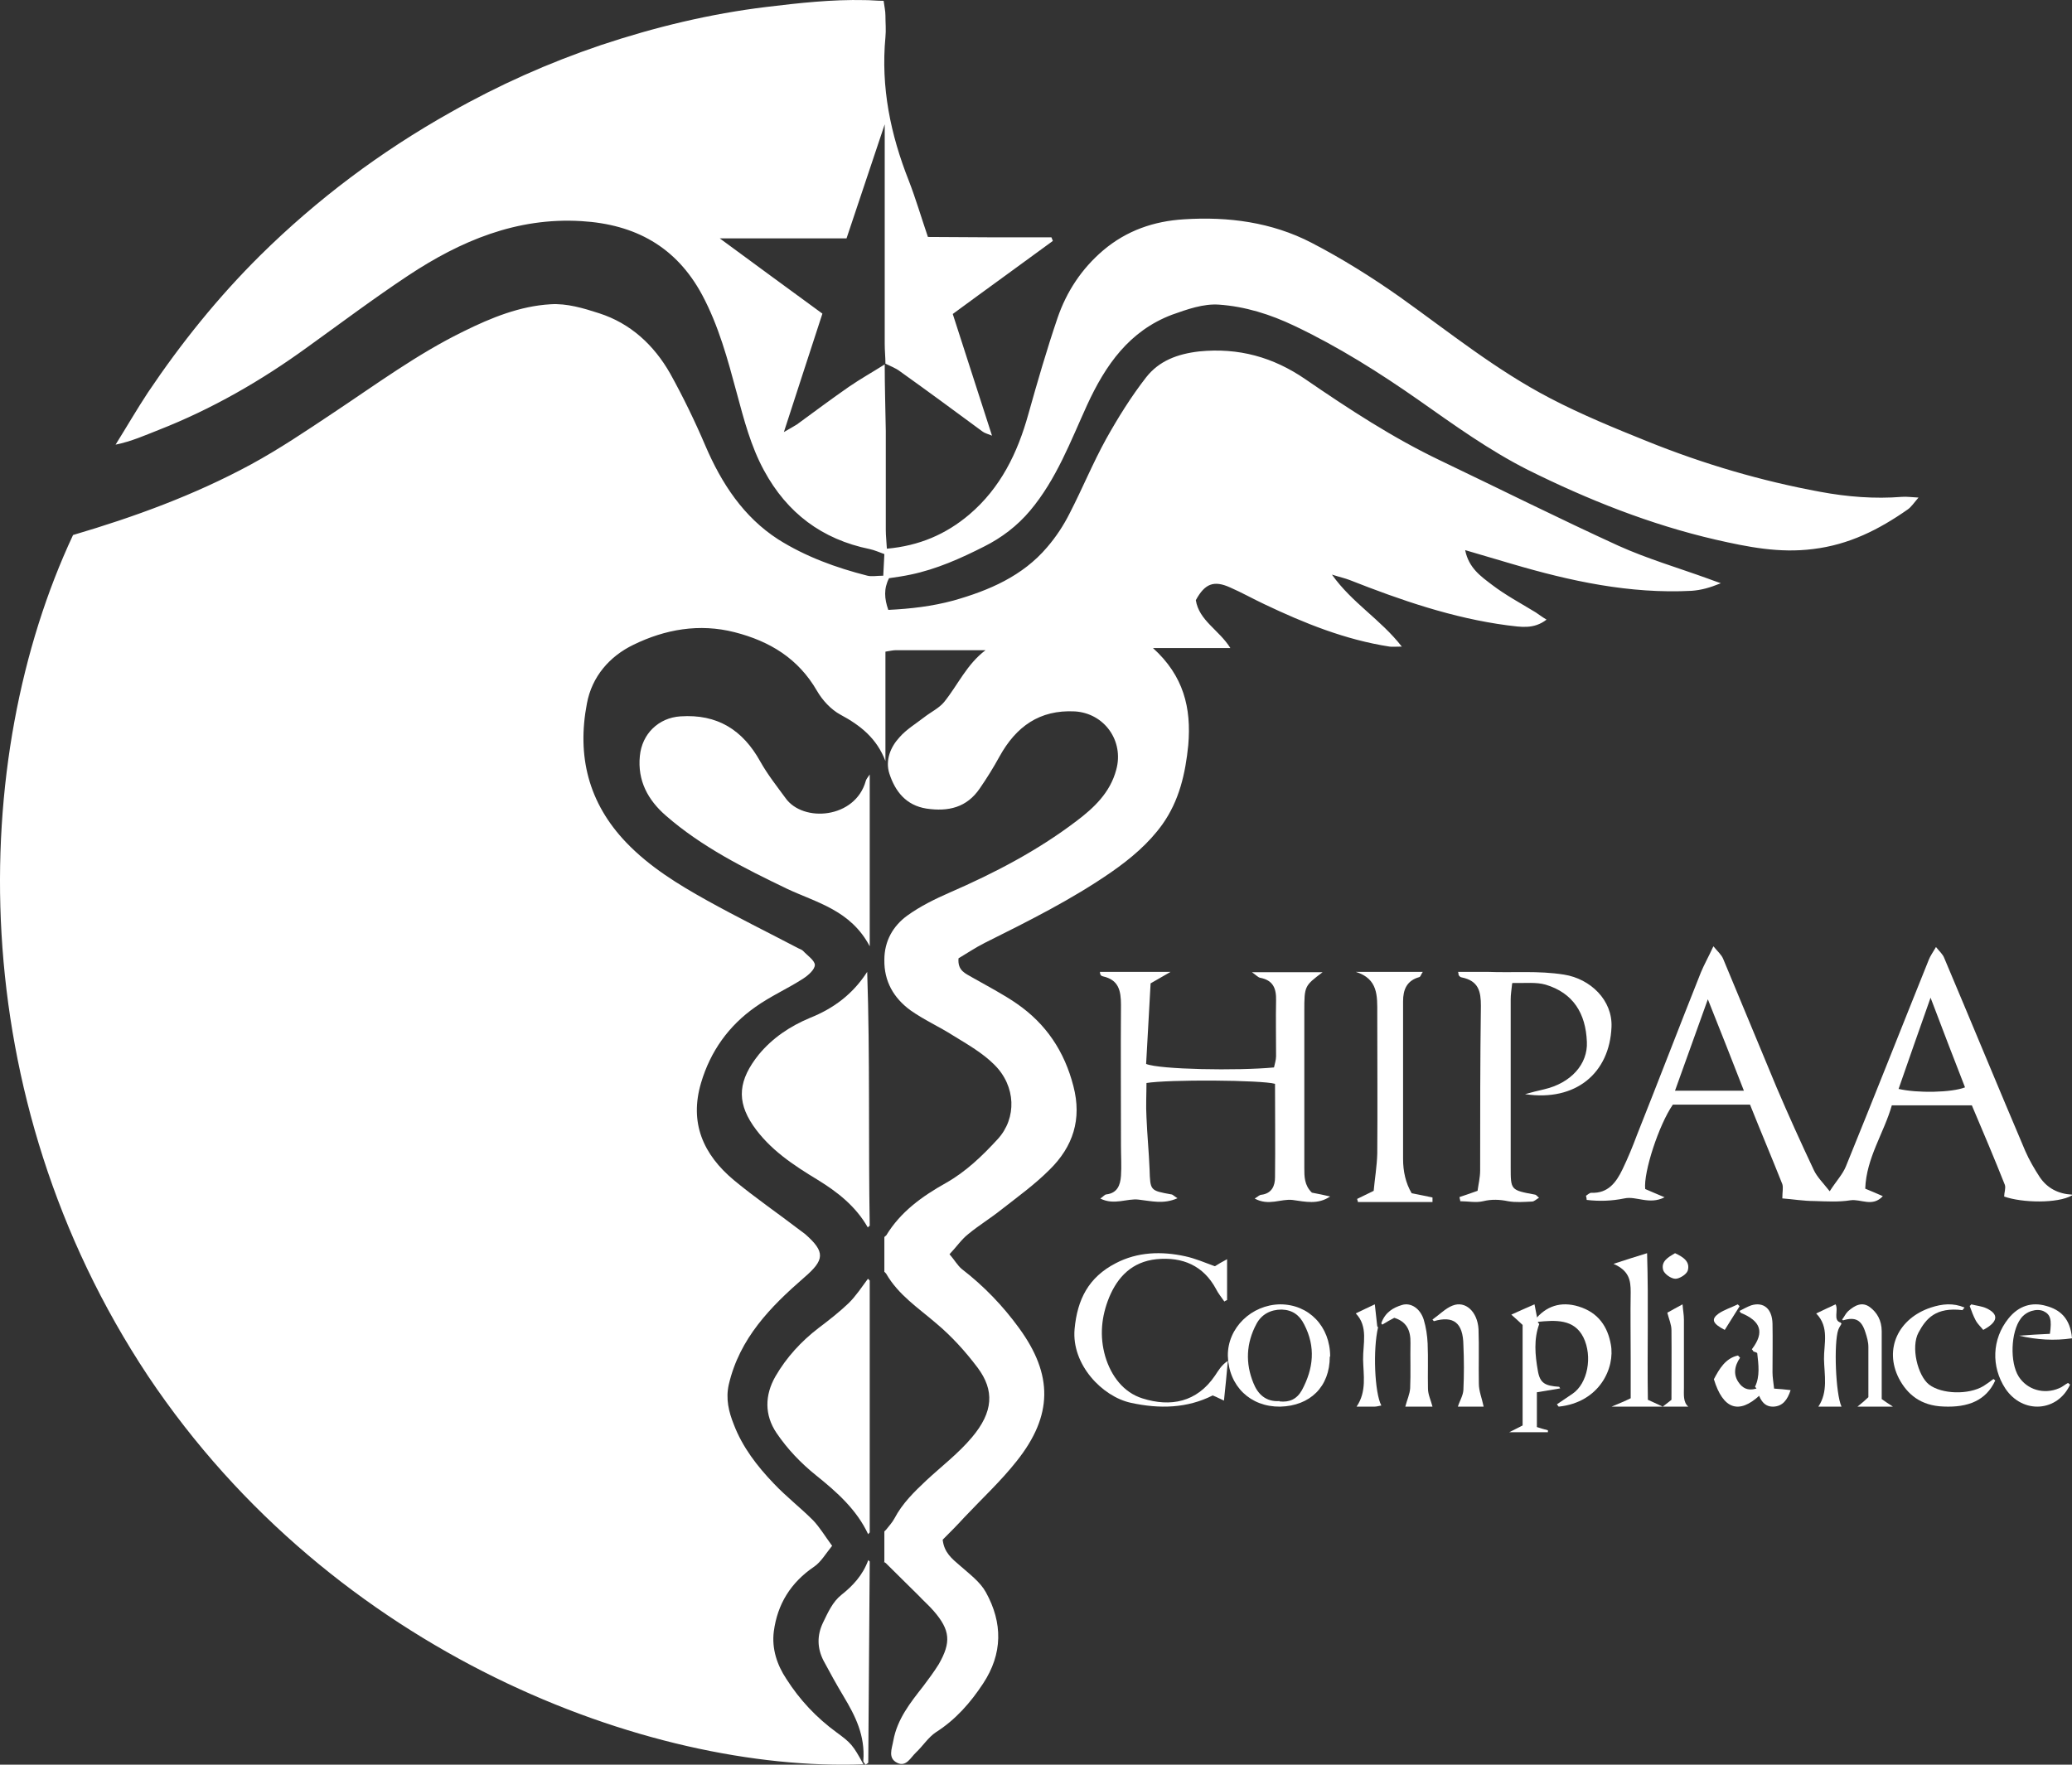 <svg width="81" height="69" viewBox="0 0 81 69" fill="none" xmlns="http://www.w3.org/2000/svg">
<rect x="0" y="0" width="81" height="69" fill="#333333" stroke="none"/>
<path d="M34.572 61.103V59.879C34.6 59.851 34.614 59.837 34.642 59.809C34.755 59.668 34.881 59.527 34.966 59.372C35.275 58.781 35.74 58.331 36.218 57.88C36.81 57.331 37.471 56.825 37.992 56.205C38.837 55.206 38.879 54.361 38.217 53.475C37.739 52.841 37.204 52.25 36.599 51.743C35.895 51.138 35.12 50.632 34.642 49.801C34.614 49.773 34.6 49.745 34.572 49.731C34.572 49.28 34.572 48.816 34.572 48.365C34.6 48.351 34.614 48.323 34.642 48.309C35.205 47.38 36.05 46.775 36.979 46.254C37.753 45.818 38.4 45.199 39.006 44.537C39.752 43.721 39.724 42.468 38.865 41.624C38.414 41.173 37.823 40.835 37.274 40.498C36.725 40.146 36.12 39.878 35.585 39.498C34.938 39.02 34.557 38.372 34.572 37.528C34.572 36.796 34.909 36.205 35.472 35.797C35.979 35.431 36.556 35.149 37.133 34.896C38.879 34.136 40.554 33.263 42.074 32.109C42.764 31.588 43.398 30.997 43.637 30.096C43.947 28.97 43.172 27.886 42.018 27.816C40.639 27.746 39.724 28.407 39.076 29.575C38.837 30.012 38.583 30.42 38.302 30.828C37.795 31.574 37.077 31.743 36.218 31.616C35.416 31.489 34.994 30.941 34.769 30.251C34.6 29.73 34.811 29.209 35.163 28.829C35.43 28.52 35.81 28.294 36.134 28.041C36.387 27.844 36.711 27.689 36.908 27.45C37.443 26.788 37.795 25.972 38.527 25.423C37.359 25.423 36.19 25.423 35.022 25.423C34.909 25.423 34.797 25.451 34.614 25.48V29.758C34.276 28.872 33.642 28.365 32.854 27.943C32.488 27.746 32.15 27.38 31.939 27.014C31.207 25.747 30.095 25.071 28.715 24.719C27.336 24.367 25.999 24.607 24.76 25.212C23.831 25.662 23.141 26.451 22.944 27.506C22.55 29.561 23 31.391 24.478 32.939C25.393 33.896 26.52 34.586 27.66 35.219C28.828 35.867 30.025 36.458 31.207 37.077C31.263 37.105 31.348 37.134 31.39 37.176C31.559 37.359 31.841 37.542 31.855 37.725C31.855 37.908 31.601 38.133 31.404 38.26C30.799 38.654 30.123 38.949 29.532 39.372C28.49 40.103 27.772 41.103 27.406 42.341C26.942 43.904 27.491 45.142 28.687 46.142C29.518 46.831 30.405 47.437 31.249 48.084C31.32 48.14 31.404 48.197 31.475 48.253C32.277 48.957 32.235 49.266 31.432 49.956C30.123 51.096 28.913 52.321 28.49 54.136C28.364 54.699 28.49 55.206 28.687 55.699C29.025 56.585 29.602 57.331 30.25 58.007C30.729 58.514 31.292 58.95 31.784 59.443C32.052 59.724 32.249 60.062 32.53 60.442C32.277 60.752 32.094 61.075 31.826 61.258C30.912 61.878 30.391 62.722 30.25 63.792C30.165 64.467 30.377 65.101 30.743 65.65C31.263 66.466 31.911 67.156 32.699 67.733C33.276 68.155 33.347 68.24 33.755 68.986C25.337 69.295 13.048 64.664 5.784 53.798C-1.479 42.848 -1.24 29.66 2.856 20.919C5.249 20.215 7.6 19.357 9.81 18.16C10.922 17.555 11.964 16.852 13.02 16.148C14.695 15.036 16.314 13.839 18.13 12.953C19.214 12.418 20.326 11.967 21.522 11.897C22.156 11.855 22.817 12.052 23.423 12.249C24.647 12.643 25.562 13.488 26.196 14.6C26.703 15.514 27.167 16.471 27.575 17.428C28.209 18.906 29.067 20.215 30.419 21.088C31.489 21.764 32.685 22.2 33.91 22.51C34.079 22.552 34.276 22.51 34.529 22.51C34.543 22.228 34.557 21.975 34.572 21.665C34.374 21.595 34.191 21.51 33.994 21.468C32.136 21.088 30.771 20.061 29.87 18.4C29.349 17.443 29.081 16.401 28.8 15.36C28.448 14.05 28.096 12.742 27.449 11.531C26.435 9.645 24.83 8.772 22.733 8.646C20.199 8.491 18.003 9.42 15.962 10.771C14.625 11.658 13.33 12.629 12.02 13.572C10.219 14.881 8.29 15.993 6.207 16.809C5.672 17.02 5.137 17.26 4.518 17.386C4.94 16.711 5.348 16.007 5.784 15.345C7.079 13.417 8.529 11.616 10.176 9.983C12.4 7.787 14.878 5.929 17.609 4.395C19.495 3.325 21.452 2.453 23.493 1.763C25.605 1.059 27.758 0.538 29.968 0.271C31.249 0.116 32.516 -0.025 33.811 0.004C34.036 0.004 34.276 0.032 34.543 0.032C34.572 0.257 34.614 0.426 34.614 0.609C34.614 0.89 34.642 1.172 34.614 1.453C34.431 3.41 34.811 5.254 35.529 7.069C35.796 7.759 36.007 8.477 36.275 9.265C37.091 9.265 37.908 9.279 38.724 9.279C39.512 9.279 40.315 9.279 41.103 9.279C41.117 9.321 41.145 9.378 41.159 9.42C39.878 10.363 38.583 11.292 37.246 12.277C37.753 13.839 38.245 15.388 38.78 17.034C38.611 16.964 38.485 16.936 38.4 16.866C37.331 16.077 36.261 15.289 35.177 14.515C35.008 14.388 34.811 14.318 34.614 14.219C34.614 13.966 34.586 13.713 34.586 13.445C34.586 10.94 34.586 8.435 34.586 5.929C34.586 3.424 34.586 5.296 34.586 4.86C34.065 6.422 33.586 7.857 33.093 9.321H28.138C29.546 10.363 30.827 11.292 32.15 12.263C31.658 13.783 31.165 15.275 30.644 16.894C30.912 16.739 31.038 16.669 31.151 16.598C31.826 16.105 32.502 15.599 33.192 15.12C33.642 14.811 34.121 14.543 34.586 14.248C34.586 15.12 34.614 15.979 34.628 16.852C34.628 18.146 34.628 19.427 34.628 20.722C34.628 20.947 34.656 21.172 34.67 21.454C35.937 21.341 36.979 20.891 37.894 20.117C39.118 19.075 39.78 17.71 40.202 16.19C40.554 14.937 40.92 13.671 41.342 12.432C41.694 11.404 42.285 10.504 43.13 9.786C44.045 9.012 45.115 8.646 46.283 8.575C48.015 8.463 49.718 8.688 51.267 9.49C52.463 10.11 53.631 10.841 54.729 11.616C56.644 12.981 58.488 14.473 60.599 15.571C61.838 16.218 63.147 16.753 64.442 17.274C66.61 18.146 68.862 18.808 71.157 19.23C72.213 19.427 73.283 19.512 74.353 19.427C74.535 19.413 74.719 19.441 75 19.455C74.817 19.666 74.719 19.821 74.578 19.92C73.452 20.708 72.283 21.299 70.876 21.468C69.552 21.637 68.314 21.384 67.075 21.102C64.513 20.511 62.078 19.54 59.727 18.372C58.221 17.611 56.855 16.626 55.475 15.655C53.927 14.571 52.322 13.558 50.605 12.742C49.662 12.291 48.676 11.982 47.649 11.911C47.044 11.869 46.41 12.094 45.819 12.305C44.144 12.939 43.215 14.276 42.497 15.838C41.849 17.26 41.3 18.738 40.273 19.962C39.766 20.567 39.146 21.032 38.471 21.37C37.556 21.834 36.613 22.256 35.599 22.467C35.332 22.524 35.05 22.566 34.755 22.608C34.543 23.016 34.572 23.41 34.726 23.847C35.599 23.805 36.444 23.706 37.274 23.481C38.668 23.087 39.977 22.524 40.934 21.398C41.286 20.989 41.582 20.539 41.821 20.061C42.314 19.104 42.722 18.104 43.243 17.161C43.707 16.331 44.214 15.514 44.805 14.754C45.312 14.107 46.03 13.839 46.875 13.741C48.423 13.586 49.774 13.966 51.027 14.825C52.73 15.993 54.448 17.119 56.306 18.006C58.629 19.117 60.937 20.272 63.274 21.341C64.4 21.848 65.597 22.2 66.765 22.622C66.892 22.665 67.019 22.721 67.272 22.805C66.821 22.988 66.498 23.073 66.132 23.101C63.71 23.227 61.388 22.721 59.093 22.045C58.516 21.876 57.939 21.707 57.277 21.51C57.418 22.214 57.897 22.538 58.319 22.861C58.854 23.27 59.459 23.593 60.036 23.945C60.163 24.03 60.29 24.128 60.459 24.227C59.952 24.621 59.431 24.508 58.938 24.452C56.799 24.171 54.758 23.467 52.759 22.678C52.576 22.608 52.379 22.566 52.069 22.467C52.857 23.579 53.969 24.213 54.8 25.282C54.532 25.282 54.42 25.297 54.321 25.282C52.59 25.015 50.985 24.367 49.422 23.622C48.972 23.41 48.55 23.171 48.099 22.974C47.452 22.678 47.1 22.819 46.748 23.467C46.875 24.269 47.649 24.621 48.099 25.339H45.073C46.269 26.422 46.579 27.675 46.452 29.139C46.34 30.251 46.1 31.306 45.439 32.236C44.904 32.981 44.2 33.573 43.454 34.093C41.891 35.177 40.188 36.022 38.499 36.866C38.133 37.049 37.781 37.288 37.471 37.471C37.429 37.964 37.753 38.063 38.006 38.217C38.597 38.555 39.203 38.865 39.752 39.245C40.892 40.033 41.61 41.103 41.962 42.468C42.3 43.763 41.948 44.833 41.033 45.733C40.456 46.311 39.794 46.789 39.146 47.296C38.724 47.634 38.26 47.915 37.851 48.253C37.584 48.464 37.387 48.76 37.119 49.041C37.316 49.266 37.429 49.477 37.598 49.618C38.457 50.28 39.203 51.054 39.836 51.926C41.173 53.756 41.159 55.347 39.752 57.12C39.132 57.908 38.386 58.598 37.697 59.33C37.415 59.64 37.119 59.935 36.852 60.203C36.908 60.709 37.218 60.949 37.528 61.216C37.894 61.54 38.316 61.849 38.541 62.258C39.203 63.454 39.203 64.664 38.428 65.833C37.936 66.579 37.359 67.24 36.584 67.733C36.289 67.93 36.078 68.268 35.81 68.521C35.599 68.718 35.43 69.098 35.078 68.929C34.698 68.746 34.867 68.38 34.923 68.056C35.078 67.212 35.585 66.579 36.092 65.931C36.303 65.65 36.514 65.368 36.697 65.073C37.19 64.214 37.148 63.736 36.5 62.989C36.317 62.778 36.106 62.595 35.909 62.384C35.486 61.962 35.05 61.54 34.628 61.117C34.6 61.103 34.586 61.089 34.557 61.061L34.572 61.103Z" fill="white"/>
<path d="M81 46.741C80.439 47.063 79.049 47.034 78.348 46.785C78.348 46.638 78.418 46.462 78.376 46.33C77.969 45.303 77.534 44.276 77.085 43.22H73.956C73.647 44.305 72.959 45.274 72.917 46.477C73.17 46.579 73.366 46.667 73.605 46.77C73.198 47.21 72.749 46.873 72.342 46.931C71.879 47.005 71.416 46.975 70.939 46.961C70.504 46.961 70.069 46.887 69.676 46.858C69.676 46.608 69.718 46.432 69.676 46.3C69.269 45.274 68.834 44.247 68.413 43.191H65.396C64.849 43.983 64.245 45.831 64.315 46.491C64.526 46.579 64.75 46.682 65.073 46.814C64.47 47.122 63.965 46.755 63.502 46.858C62.996 46.961 62.519 46.975 62.028 46.917C62.028 46.858 62.014 46.814 62 46.755C62.07 46.711 62.14 46.638 62.211 46.638C62.856 46.667 63.179 46.242 63.431 45.714C63.642 45.274 63.824 44.834 63.993 44.379C64.835 42.266 65.648 40.139 66.49 38.027C66.617 37.719 66.785 37.425 66.981 37C67.15 37.205 67.29 37.323 67.36 37.484C68.062 39.156 68.75 40.843 69.451 42.516C69.914 43.601 70.406 44.687 70.911 45.758C71.037 46.022 71.261 46.242 71.528 46.579C71.781 46.183 72.033 45.919 72.159 45.611C73.254 42.926 74.32 40.213 75.401 37.528C75.457 37.381 75.555 37.249 75.682 37.029C75.822 37.205 75.948 37.308 76.004 37.455C77.071 39.978 78.109 42.501 79.176 45.01C79.33 45.362 79.527 45.699 79.737 46.022C80.032 46.462 80.467 46.682 81 46.711V46.741ZM74.208 42.574C74.952 42.75 76.299 42.721 76.818 42.516C76.383 41.401 75.948 40.271 75.471 39.01C75.008 40.315 74.615 41.445 74.222 42.574H74.208ZM66.771 39.054C66.322 40.301 65.915 41.445 65.48 42.648H68.174C67.711 41.459 67.262 40.315 66.757 39.054H66.771Z" fill="white"/>
<path d="M34 30.268V37C33.257 35.592 31.939 35.3 30.776 34.756C29.093 33.947 27.425 33.111 26.023 31.885C25.337 31.285 24.916 30.533 25.014 29.557C25.098 28.693 25.743 28.066 26.598 28.01C28.042 27.912 29.038 28.54 29.724 29.78C30.005 30.282 30.369 30.742 30.706 31.202C31.393 32.177 33.439 32.01 33.846 30.533C33.86 30.477 33.902 30.421 34 30.282V30.268Z" fill="white"/>
<path d="M33.929 48C33.461 47.177 32.767 46.624 31.959 46.128C31.023 45.56 30.087 44.95 29.435 44C28.783 43.035 28.868 42.227 29.662 41.234C30.201 40.582 30.881 40.128 31.661 39.801C32.582 39.433 33.334 38.879 33.901 38C34.014 41.319 33.943 44.624 34 47.929C33.972 47.943 33.958 47.958 33.929 47.986V48Z" fill="white"/>
<path d="M44.819 42.323C44.819 42.787 44.792 43.237 44.819 43.687C44.846 44.369 44.913 45.037 44.94 45.719C44.967 46.551 44.954 46.551 45.789 46.701C45.843 46.701 45.897 46.769 46.031 46.851C45.479 47.096 45.008 46.96 44.509 46.905C44.051 46.851 43.566 47.137 43.014 46.864C43.135 46.783 43.189 46.701 43.256 46.701C43.687 46.646 43.795 46.333 43.822 45.978C43.849 45.596 43.822 45.201 43.822 44.819C43.822 42.978 43.808 41.137 43.822 39.296C43.822 38.723 43.727 38.314 43.121 38.177C43.054 38.164 43 38.123 43 38H45.762C45.425 38.191 45.236 38.3 44.98 38.45C44.927 39.486 44.859 40.564 44.805 41.6C45.331 41.819 48.376 41.873 49.804 41.737C49.831 41.6 49.885 41.45 49.885 41.3C49.885 40.578 49.871 39.841 49.885 39.118C49.898 38.641 49.764 38.327 49.265 38.232C49.184 38.218 49.117 38.136 48.942 38.014H51.704C51.003 38.545 50.989 38.545 50.989 39.527C50.989 41.573 50.989 43.619 50.989 45.664C50.989 46.005 50.989 46.346 51.286 46.633C51.515 46.674 51.758 46.728 52 46.783C51.515 47.11 51.03 46.987 50.531 46.919C50.073 46.864 49.602 47.165 49.049 46.864C49.184 46.783 49.238 46.715 49.319 46.715C49.723 46.66 49.844 46.36 49.844 46.033C49.858 44.805 49.844 43.592 49.844 42.378C49.332 42.228 45.668 42.2 44.792 42.35L44.819 42.323Z" fill="white"/>
<path d="M33.944 60C33.497 59.032 32.716 58.34 31.906 57.69C31.305 57.206 30.789 56.667 30.356 56.03C29.881 55.325 29.895 54.55 30.314 53.817C30.747 53.071 31.319 52.448 32.004 51.922C32.408 51.618 32.813 51.3 33.176 50.954C33.469 50.664 33.693 50.318 33.93 50C33.958 50.028 33.972 50.041 34 50.069C34 53.347 34 56.639 34 59.917C33.972 59.945 33.958 59.972 33.93 59.986L33.944 60Z" fill="white"/>
<path d="M59.115 38.447C59.086 38.718 59.057 38.894 59.057 39.07C59.057 41.265 59.057 43.446 59.057 45.64C59.057 46.534 59.057 46.534 60.006 46.71C60.05 46.71 60.078 46.764 60.165 46.832C60.064 46.886 59.978 46.981 59.891 46.981C59.575 46.995 59.258 47.022 58.956 46.968C58.626 46.9 58.309 46.886 57.978 46.968C57.691 47.035 57.388 46.968 57.086 46.968C57.086 46.913 57.057 46.859 57.057 46.805C57.259 46.737 57.46 46.67 57.762 46.561C57.791 46.331 57.863 46.046 57.863 45.762C57.863 43.622 57.863 41.481 57.892 39.328C57.892 38.772 57.806 38.352 57.144 38.217C57.101 38.217 57.057 38.176 57.029 38.136C57.014 38.136 57.029 38.095 57 38C57.388 38 57.762 38 58.136 38C59.143 38.041 60.136 37.946 61.143 38.108C62.178 38.271 63.042 39.111 62.998 40.154C62.926 41.956 61.603 43.08 59.618 42.782C59.863 42.714 60.121 42.646 60.366 42.592C61.416 42.348 62.078 41.603 62.035 40.736C61.992 39.626 61.502 38.826 60.424 38.501C60.05 38.393 59.618 38.447 59.143 38.434L59.115 38.447Z" fill="white"/>
<path d="M56 47H53.084C53.084 46.959 53.056 46.918 53.056 46.877C53.238 46.781 53.435 46.699 53.701 46.562C53.743 46.096 53.827 45.603 53.841 45.11C53.855 43.288 53.841 41.452 53.841 39.63C53.841 38.945 53.883 38.274 53 38H55.621C55.551 38.096 55.537 38.192 55.481 38.206C54.991 38.343 54.85 38.699 54.85 39.151C54.85 39.904 54.85 40.657 54.85 41.411C54.85 42.712 54.85 44.014 54.85 45.315C54.85 45.794 54.949 46.26 55.187 46.657C55.481 46.712 55.734 46.767 56 46.822V46.986V47Z" fill="white"/>
<path d="M34 61.057C33.977 63.676 33.966 66.295 33.943 68.914C33.943 68.943 33.886 68.957 33.84 69C33.806 68.957 33.749 68.9 33.749 68.857C33.829 67.855 33.429 67.082 32.984 66.338C32.71 65.88 32.447 65.408 32.196 64.936C31.945 64.449 31.933 63.948 32.173 63.447C32.367 63.047 32.55 62.632 32.892 62.36C33.326 62.016 33.726 61.601 33.943 61C33.966 61.014 33.977 61.043 34 61.057Z" fill="white"/>
<path d="M47.499 49.508C47.606 49.437 47.757 49.35 47.97 49.235V50.833C47.939 50.848 47.894 50.862 47.864 50.891C47.757 50.732 47.621 50.574 47.53 50.387C47.044 49.494 46.24 49.134 45.209 49.235C44.253 49.336 43.692 49.926 43.358 50.732C43.055 51.481 42.979 52.244 43.207 53.036C43.434 53.799 43.92 54.447 44.663 54.678C45.755 55.023 46.786 54.836 47.499 53.785C47.636 53.583 47.742 53.382 48 53.209C47.955 53.713 47.909 54.203 47.848 54.764C47.712 54.706 47.59 54.634 47.408 54.562C46.407 55.066 45.33 55.095 44.208 54.85C43.086 54.606 41.887 53.353 42.008 51.971C42.115 50.804 42.555 49.941 43.616 49.393C44.466 48.947 45.406 48.918 46.331 49.12C46.726 49.206 47.09 49.364 47.484 49.508H47.499Z" fill="white"/>
<path d="M51.985 53.044C51.985 54.226 51.212 54.971 50.045 55C48.879 55.014 48.031 54.197 48 53.014C47.985 51.92 48.924 51.015 50.045 51C51.167 51 52 51.861 52 53.044H51.985ZM50.015 54.795C50.409 54.839 50.697 54.708 50.894 54.358C51.349 53.511 51.439 52.664 50.985 51.788C50.803 51.423 50.53 51.219 50.106 51.204C49.667 51.204 49.318 51.394 49.121 51.759C48.712 52.518 48.682 53.306 49 54.08C49.167 54.504 49.485 54.825 50.03 54.781L50.015 54.795Z" fill="white"/>
<path d="M80.934 54.118C80.45 55.209 79.076 55.311 78.395 54.293C77.832 53.434 77.871 52.357 78.513 51.557C78.918 51.047 79.442 50.902 79.992 51.062C80.529 51.207 80.934 51.542 81 52.328C80.306 52.43 79.625 52.386 78.931 52.226C79.337 52.197 79.743 52.168 80.136 52.153C80.215 51.6 80.162 51.397 79.887 51.266C79.625 51.149 79.206 51.266 78.997 51.557C78.604 52.081 78.565 53.274 78.918 53.827C79.246 54.336 79.9 54.54 80.502 54.278C80.62 54.234 80.725 54.133 80.843 54.074C80.869 54.089 80.882 54.103 80.908 54.133L80.934 54.118Z" fill="white"/>
<path d="M60.988 54.287C60.698 54.337 60.395 54.388 60.081 54.438V55.798C60.233 55.849 60.372 55.887 60.512 55.924C60.512 55.95 60.512 55.975 60.512 56H59C59.233 55.887 59.372 55.811 59.523 55.736V51.806C59.407 51.693 59.279 51.579 59.081 51.403C59.419 51.252 59.686 51.126 59.988 51C60.047 51.277 60.081 51.504 60.128 51.718C60.139 51.73 60.163 51.756 60.174 51.768C59.953 52.36 60.012 52.99 60.116 53.582C60.198 54.086 60.395 54.186 60.953 54.224C60.965 54.249 60.988 54.275 61 54.3L60.988 54.287Z" fill="white"/>
<path d="M63 55C63.321 54.866 63.504 54.792 63.748 54.672V53.124C63.748 52.261 63.733 51.382 63.748 50.519C63.748 50.057 63.687 49.685 63.076 49.417C63.565 49.253 63.916 49.149 64.389 49C64.45 50.98 64.389 52.856 64.42 54.732C64.588 54.806 64.71 54.866 65 55H63Z" fill="white"/>
<path d="M76.732 51.228C75.669 51.097 75.292 51.562 75.001 52.101C74.692 52.668 74.967 53.788 75.412 54.137C75.909 54.516 76.955 54.545 77.537 54.196C77.674 54.108 77.794 54.021 77.931 53.919C77.949 53.934 77.966 53.948 78 53.977C77.64 54.763 76.937 55.039 75.978 54.996C75.087 54.967 74.555 54.516 74.23 53.89C73.647 52.741 74.213 51.548 75.481 51.126C75.926 50.98 76.355 50.937 76.8 51.126C76.783 51.155 76.749 51.184 76.732 51.199V51.228Z" fill="white"/>
<path d="M54 51.734C54.152 51.305 54.468 51.128 54.81 51.024C55.152 50.921 55.519 51.157 55.658 51.6C55.747 51.896 55.797 52.221 55.81 52.532C55.835 53.123 55.81 53.714 55.823 54.291C55.823 54.527 55.937 54.749 56 55H54.937C55 54.749 55.114 54.512 55.127 54.276C55.152 53.685 55.127 53.093 55.139 52.517C55.152 52 54.975 51.674 54.506 51.527C54.367 51.6 54.203 51.689 54.038 51.793L54 51.748V51.734Z" fill="white"/>
<path d="M60 51.613C60.432 51.068 61.019 50.872 61.71 51.083C62.505 51.325 62.851 51.9 62.971 52.565C63.144 53.473 62.54 54.834 60.933 55C60.916 54.97 60.881 54.94 60.864 54.909C61.071 54.773 61.261 54.637 61.468 54.501C62.073 54.093 62.263 53.034 61.9 52.293C61.538 51.567 60.812 51.613 60.086 51.688C60.052 51.658 60.035 51.628 60 51.598V51.613Z" fill="white"/>
<path d="M72.012 51.597C72.093 51.494 72.15 51.361 72.243 51.272C72.509 51.035 72.798 50.887 73.098 51.109C73.376 51.316 73.561 51.627 73.561 52.056C73.561 52.692 73.561 53.328 73.561 53.964C73.561 54.201 73.561 54.453 73.561 54.704C73.688 54.793 73.792 54.867 74 55H72.613C72.798 54.852 72.902 54.763 73.04 54.63C73.04 53.994 73.04 53.328 73.04 52.663C73.04 52.47 72.983 52.278 72.925 52.1C72.775 51.612 72.532 51.479 72.046 51.627C72.035 51.612 72.012 51.583 72 51.568L72.012 51.597Z" fill="white"/>
<path d="M65 55C65.153 54.881 65.234 54.822 65.342 54.732C65.342 53.84 65.351 52.918 65.342 52.011C65.342 51.788 65.243 51.58 65.18 51.327C65.333 51.238 65.531 51.134 65.775 51C65.793 51.238 65.829 51.416 65.829 51.595C65.829 52.487 65.829 53.379 65.829 54.257C65.829 54.524 65.793 54.822 66 55H65Z" fill="white"/>
<path d="M68.497 52.74C68.981 52.095 68.845 51.655 68.05 51.332C68.037 51.303 68.012 51.288 68 51.259C68.149 51.185 68.298 51.097 68.46 51.039C68.944 50.892 69.279 51.171 69.292 51.757C69.304 52.388 69.292 53.034 69.292 53.665C69.292 53.855 69.329 54.046 69.354 54.295C69.578 54.31 69.776 54.325 70 54.354C69.876 54.736 69.689 54.985 69.329 55C68.907 55.014 68.783 54.648 68.658 54.281C68.646 54.266 68.621 54.237 68.609 54.222C68.808 53.811 68.745 53.356 68.696 52.916C68.696 52.887 68.596 52.858 68.547 52.843C68.534 52.814 68.509 52.784 68.484 52.755L68.497 52.74Z" fill="white"/>
<path d="M56.013 51.584C56.269 51.406 56.51 51.155 56.779 51.051C57.289 50.844 57.758 51.288 57.799 51.968C57.825 52.678 57.799 53.388 57.812 54.098C57.812 54.394 57.933 54.675 58 55H56.993C57.06 54.778 57.195 54.571 57.208 54.349C57.235 53.758 57.235 53.181 57.208 52.589C57.195 51.717 56.819 51.436 56.054 51.658C56.04 51.643 56.027 51.628 56 51.598L56.013 51.584Z" fill="white"/>
<path d="M71.99 51.758C71.947 51.833 71.895 51.907 71.863 51.996C71.684 52.502 71.758 54.509 71.99 55H71.084C71.474 54.42 71.316 53.751 71.305 53.141C71.295 52.561 71.526 51.892 71 51.357C71.305 51.208 71.537 51.104 71.758 51C71.884 51.238 71.642 51.624 71.958 51.714C71.968 51.729 71.99 51.758 72 51.773L71.99 51.758Z" fill="white"/>
<path d="M53.872 51.9C53.67 52.757 53.734 54.454 54 54.956C53.904 54.971 53.819 55 53.734 55C53.521 55 53.319 55 53.032 55C53.436 54.41 53.298 53.76 53.287 53.155C53.277 52.55 53.5 51.871 53 51.354C53.287 51.221 53.511 51.103 53.745 51C53.777 51.31 53.809 51.59 53.84 51.856L53.872 51.9Z" fill="white"/>
<path d="M68.984 54.296C68.919 54.383 68.87 54.488 68.789 54.559C67.976 55.312 67.358 55.101 67 53.928C67.211 53.525 67.455 53.105 67.943 53C67.976 53.035 67.992 53.053 68.024 53.088C67.797 53.42 67.748 53.77 67.992 54.086C68.252 54.436 68.594 54.348 68.919 54.191C68.951 54.226 68.968 54.261 69 54.278L68.984 54.296Z" fill="white"/>
<path d="M77.057 51C77.258 51.052 77.487 51.073 77.659 51.156C78.147 51.385 78.118 51.688 77.53 52C77.43 51.875 77.315 51.771 77.244 51.646C77.143 51.458 77.072 51.26 77 51.062C77.029 51.042 77.043 51.031 77.057 51.01V51Z" fill="white"/>
<path d="M65.482 49C65.807 49.15 66.081 49.333 65.978 49.683C65.927 49.833 65.653 50 65.499 50C65.328 50 65.072 49.817 65.02 49.667C64.918 49.317 65.225 49.15 65.482 49Z" fill="white"/>
<path d="M68 51.083C67.808 51.389 67.616 51.694 67.425 52C66.945 51.75 66.881 51.583 67.185 51.361C67.409 51.208 67.68 51.125 67.936 51C67.952 51.028 67.984 51.042 68 51.069V51.083Z" fill="white"/>
</svg>
